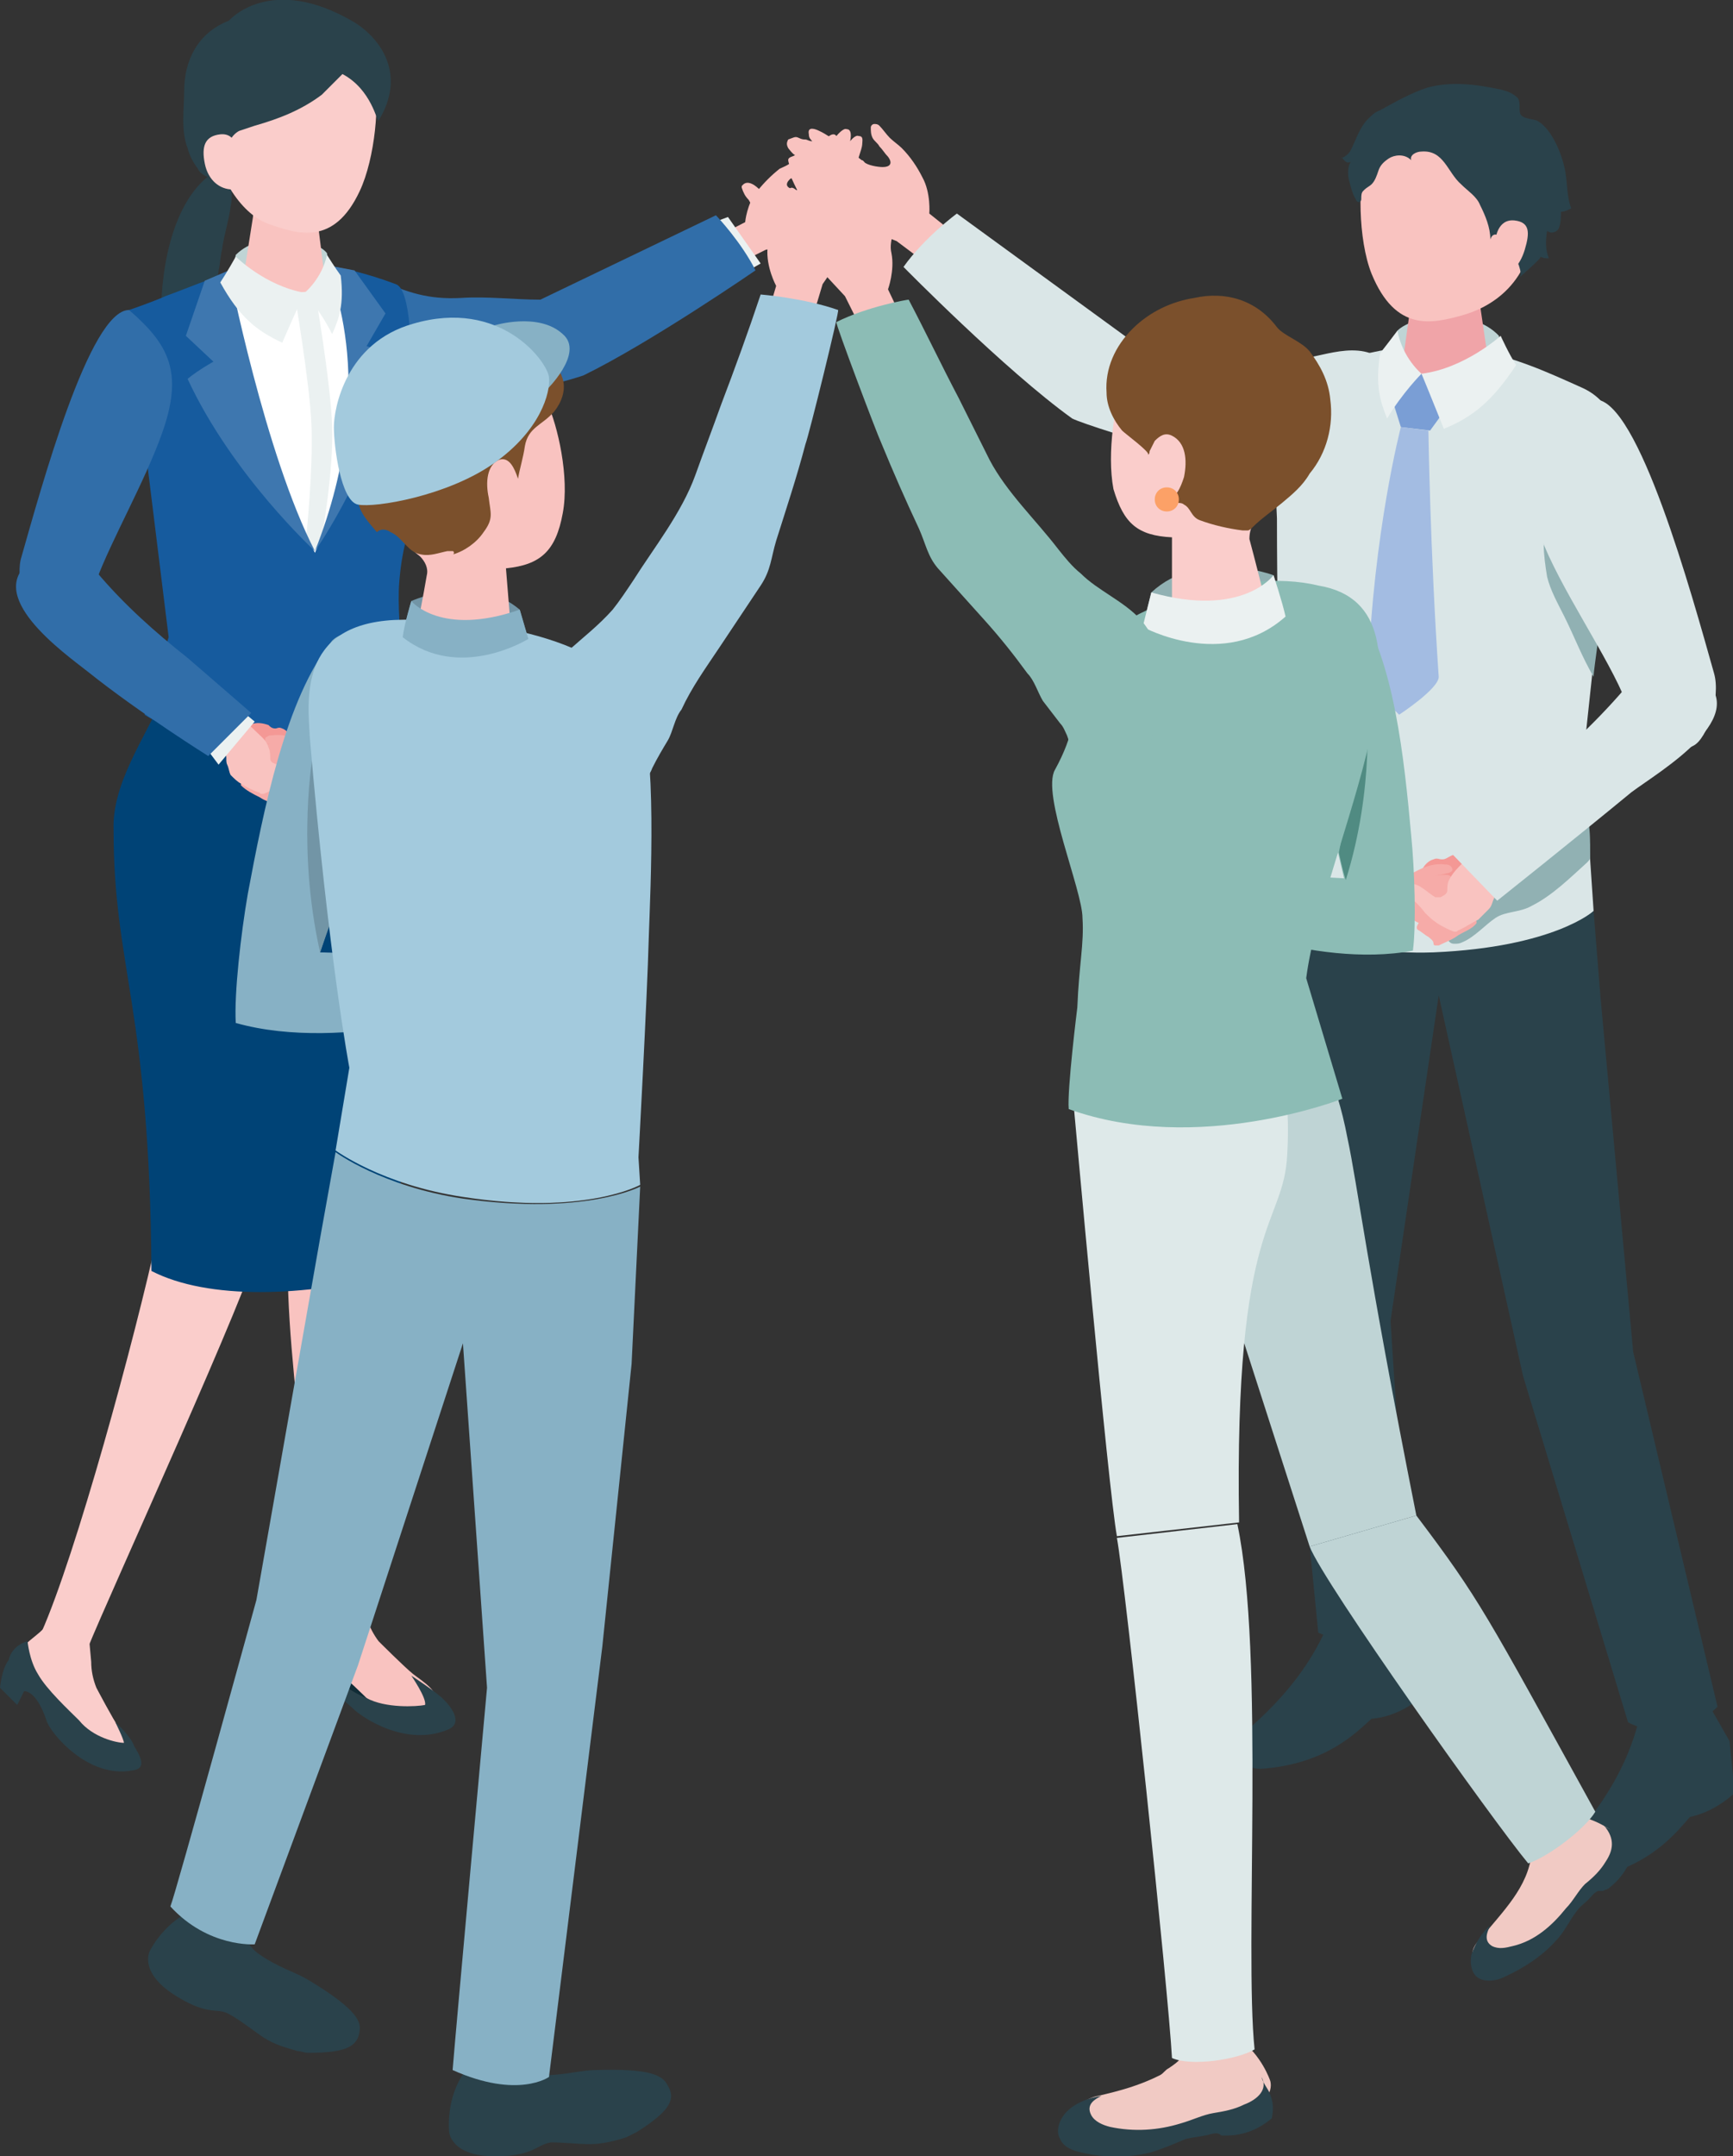 <?xml version="1.0" encoding="utf-8"?>
<!-- Generator: Adobe Illustrator 27.2.0, SVG Export Plug-In . SVG Version: 6.00 Build 0)  -->
<svg version="1.1" xmlns="http://www.w3.org/2000/svg" xmlns:xlink="http://www.w3.org/1999/xlink" x="0px" y="0px"
	 viewBox="0 0 100.7 125.2" style="enable-background:new 0 0 100.7 125.2;" xml:space="preserve">
<rect x="0" y="0" width="100.7" height="125.2" fill="#333333" stroke="none"/>
<style type="text/css">
	.st0{opacity:0.3;fill:url(#);}
	.st1{opacity:0.3;fill:#086696;}
	.st2{fill:#EEEEEE;}
	.st3{fill:#FFFFFF;stroke:#086696;stroke-miterlimit:10;}
	.st4{fill:#2A424B;}
	.st5{fill:#EFA3A7;}
	.st6{fill:#F8C2BF;}
	.st7{fill:#EAF0F0;}
	.st8{fill:#165B9D;}
	.st9{fill:#004594;}
	.st10{fill:#FFFFFF;}
	.st11{fill:#BED3D4;}
	.st12{fill:#7A9DD4;}
	.st13{fill:#A2BBE1;}
	.st14{fill:#004376;}
	.st15{fill:#3E77AE;}
	.st16{fill:#BDCACF;}
	.st17{fill:#DFE3E5;}
	.st18{fill:#A6B5BA;}
	.st19{fill:#E0D3C0;}
	.st20{fill:#966F59;}
	.st21{fill:#CD987A;}
	.st22{fill:#75AAF6;stroke:#785131;stroke-linejoin:round;stroke-miterlimit:10;}
	.st23{fill:none;stroke:#785131;stroke-linejoin:round;stroke-miterlimit:10;}
	.st24{opacity:0.41;fill:#808080;}
	.st25{clip-path:url(#SVGID_00000089543094179492615780000015542509940521448098_);fill:#BDCACF;}
	
		.st26{clip-path:url(#SVGID_00000089543094179492615780000015542509940521448098_);fill:#75AAF6;stroke:#785131;stroke-linejoin:round;stroke-miterlimit:10;}
	
		.st27{clip-path:url(#SVGID_00000089543094179492615780000015542509940521448098_);fill:none;stroke:#785131;stroke-linejoin:round;stroke-miterlimit:10;}
	.st28{clip-path:url(#SVGID_00000089543094179492615780000015542509940521448098_);}
	.st29{fill:#DFE5E7;}
	.st30{clip-path:url(#SVGID_00000089543094179492615780000015542509940521448098_);fill:#F1F1F1;}
	.st31{clip-path:url(#SVGID_00000089543094179492615780000015542509940521448098_);fill:#B5B5B6;}
	.st32{clip-path:url(#SVGID_00000089543094179492615780000015542509940521448098_);fill:#C9CACA;}
	.st33{clip-path:url(#SVGID_00000089543094179492615780000015542509940521448098_);fill:#CCCCCC;}
	.st34{clip-path:url(#SVGID_00000089543094179492615780000015542509940521448098_);fill:#A6B5BA;}
	.st35{opacity:0.41;clip-path:url(#SVGID_00000089543094179492615780000015542509940521448098_);fill:#808080;}
	.st36{fill:#C8BDAC;}
	.st37{fill:#75AAF6;}
	.st38{fill:#666666;}
	.st39{fill:#785131;}
	.st40{fill:#B2947F;}
	.st41{fill:#D2AE94;}
	.st42{fill:#927968;}
	.st43{fill:#906F4D;}
	.st44{fill:#7F6142;}
	.st45{fill:#CDD4D7;}
	.st46{fill:#98A5A8;}
	.st47{fill:#9C9C9E;}
	.st48{fill:#CCCCCC;}
	.st49{fill:#E6E6E6;}
	.st50{fill:#B3B3B3;}
	.st51{fill:#9F3C33;}
	.st52{fill:#C14F3F;}
	.st53{fill:#0097E0;}
	.st54{fill:#1684C2;}
	.st55{fill-rule:evenodd;clip-rule:evenodd;fill:#FFFFFF;}
	.st56{fill-rule:evenodd;clip-rule:evenodd;fill:#EFEFEF;}
	.st57{fill:#9D745D;}
	.st58{fill:#B0846A;}
	.st59{fill:#7E8815;}
	.st60{fill:#A9B81B;}
	.st61{fill:#643A1F;}
	.st62{fill:#DEE63E;}
	.st63{fill:#F9C3C0;}
	.st64{fill:#DAE6E7;}
	.st65{fill:#BFD4D5;}
	.st66{fill:#F0A4A8;}
	.st67{fill:#7A9ED5;}
	.st68{fill:#A3BCE2;}
	.st69{fill:#EBF1F1;}
	.st70{fill:#91B1B3;}
	.st71{fill:#F49895;}
	.st72{fill:#F6ABA8;}
	.st73{fill:#316EA9;}
	.st74{fill:#112C36;}
	.st75{fill:#FACDCB;}
	.st76{fill:#165B9E;}
	.st77{fill:#3E77AF;}
	.st78{fill:#F1CAC4;}
	.st79{fill:#8CBCB5;}
	.st80{fill:#508B82;}
	.st81{fill:#DEE9E9;}
	.st82{fill:#7B502C;}
	.st83{fill:#FCA167;}
	.st84{fill:#87B1C5;}
	.st85{fill:#7295A6;}
	.st86{fill:#A3CADD;}
	.st87{fill:#C8DFDC;}
	.st88{fill:#BFDAD6;}
	.st89{fill:#B6D4D0;}
	.st90{fill:#87BAB2;}
	.st91{fill:#DAE9E7;}
	.st92{fill:#EDF5F4;}
	.st93{fill:#DEECEA;}
	.st94{fill:#DFDFDF;stroke:#000000;stroke-width:0.5;stroke-miterlimit:10;}
	.st95{stroke:#000000;stroke-width:0.5;stroke-miterlimit:10;}
	.st96{fill:#EA5457;stroke:#FFFFFF;stroke-width:4.129;stroke-linecap:round;stroke-linejoin:round;stroke-miterlimit:10;}
	.st97{fill:#0075C2;stroke:#FFFFFF;stroke-width:4.129;stroke-linecap:round;stroke-linejoin:round;stroke-miterlimit:10;}
	.st98{fill:#B6B7B7;}
	.st99{fill:#DADAD9;}
	.st100{fill:#C6C5C6;}
	.st101{fill:#B1B1B1;}
	.st102{fill:#ECECEC;}
	.st103{enable-background:new    ;}
	.st104{fill:#E50012;}
	.st105{fill:#E43E51;}
	.st106{fill:#C30D23;}
	.st107{fill:#9E9E9F;}
	.st108{fill:#DBDCDC;}
	.st109{fill:#9FA0A0;}
	.st110{fill:#DCDDDD;}
	.st111{fill:#499937;}
	.st112{fill:#1C4F2A;}
	.st113{fill:#0075C2;}
	.st114{fill:#104171;}
	.st115{fill:#E6F0F4;}
	.st116{fill:none;stroke:#000000;stroke-width:2;stroke-miterlimit:10;}
	.st117{fill:none;stroke:#000000;stroke-miterlimit:10;}
	.st118{fill:#FFFFFF;stroke:#000000;stroke-miterlimit:10;}
	.st119{fill:#629BB2;}
	.st120{fill:#004595;}
	.st121{fill:#086696;}
	.st122{fill:#FF8300;}
	.st123{fill:url(#SVGID_00000101789882375090622730000011299965338319851136_);}
	.st124{opacity:0.2;}
	.st125{fill:none;stroke:#086696;stroke-miterlimit:10;}
	.st126{fill:#00ABEB;}
	.st127{fill:#00A4E4;}
	.st128{fill:url(#SVGID_00000075854340391700286290000002082090570903966358_);}
	.st129{fill:none;stroke:#FFFFFF;stroke-width:1.531;stroke-miterlimit:10;}
	.st130{fill:none;stroke:#FFFFFF;stroke-miterlimit:10;}
	.st131{fill:#136B95;}
	.st132{fill:#8BC6E7;}
	.st133{fill:#188DCE;}
	.st134{fill:#8C5750;}
	.st135{opacity:0.25;fill:#426189;}
	.st136{fill:#ACACAC;}
	.st137{fill:#30223D;}
	.st138{fill:#EBEBEB;}
	.st139{fill:#C5C5C5;}
	.st140{fill:#00486E;}
	.st141{fill:#EFAD41;}
	.st142{fill:#897E90;}
	.st143{fill:#7C6980;}
	.st144{fill:#BFB4C2;}
	.st145{fill:#A9CDE9;}
	.st146{fill:#4E3F55;}
	.st147{fill:#675B6B;}
	.st148{fill:#5780BB;}
	.st149{fill:#B12E22;}
	.st150{fill:#D18C5F;}
	.st151{fill:#A66454;}
	.st152{fill:#D53C30;}
	.st153{fill:#97223B;}
	.st154{fill-rule:evenodd;clip-rule:evenodd;fill:#188DCE;}
	.st155{fill:#22112C;}
	.st156{fill:#A32224;}
	.st157{fill:#CB392E;}
	.st158{fill:#E45D53;}
	.st159{fill:#D9D2D8;}
	.st160{fill:#80A249;}
	.st161{fill:#56884B;}
	.st162{fill:#BED15F;}
	.st163{fill:#81443D;}
	.st164{fill:#769ACF;}
	.st165{fill:#AC6F60;}
	.st166{fill:#BC765E;}
	.st167{fill:#D74F4D;}
	.st168{opacity:0.1;fill:#675B6B;}
	.st169{fill:#0F80B6;}
	.st170{fill:#239ED8;}
	.st171{opacity:0.19;}
	.st172{fill:#FFD040;}
</style>
<g id="レイヤー_3">
</g>
<g id="レイヤー_1">
	<g>
		<g>
			<g>
				<path class="st63" d="M53.7,15.2l-1.6-1.2l-1.8-0.7c-0.6-0.3-1.1-0.7-1.6-1.1c-0.6-0.4-1.3-0.8-1.9-1.2
					c-0.1-0.1-0.3-0.2-0.3-0.4c0-0.2,0.1-0.4,0.2-0.3c-0.2,0-0.6-0.4-0.7-0.5c-0.1-0.1-0.2-0.4-0.2-0.5c0-0.2,0.3-0.2,0.4-0.3
					c-0.1,0-0.4-0.4-0.4-0.4c-0.1-0.2-0.1-0.3,0-0.5C46.1,8,46.2,7.9,46.4,8s0.3,0.1,0.4,0.1c0.1,0,0.2,0.1,0.4,0.1
					C47.1,8.1,47,8,47,7.8c-0.1-0.5,0.4-0.3,0.6-0.2c0.7,0.3,2.6,1.8,2.6,1.8c0.2,0.2,0.8,0.3,1.1,0.3c0.4,0,0.6-0.2,0.3-0.6
					c-0.2-0.2-0.3-0.4-0.5-0.6c-0.1-0.2-0.3-0.3-0.4-0.5c-0.1-0.2-0.1-0.4-0.1-0.6c0-0.1,0.1-0.2,0.2-0.2c0.1,0,0.2,0,0.3,0.1
					c0.2,0.2,0.4,0.5,0.6,0.7c0.2,0.2,0.5,0.4,0.7,0.6c0.5,0.5,0.9,1.1,1.2,1.7c0.5,0.9,0.4,2.1,0.4,2.1l3.5,2.8l-2.2,2.2L53.7,15.2
					z"/>
				<path class="st64" d="M52.5,15.5c0,0,5.9,6,9.8,8.8c0.6,0.3,3.8,1.3,6.3,2c1.5,0.4,2.9,0.6,4.3,1.3c2.6,1.2,8.4,5,11.1,3.1
					c0.9-0.7-0.5-4.9-1.3-6.1c-0.8-1.2-1.6-3.6-3.1-4.1c-0.9-0.3-1.9-0.1-2.8,0.1c-2.2,0.5-3.5,0.7-5.7,0.2
					c-1.7-0.4-3.5-0.6-5.2-0.9l-10.3-7.5C55.6,12.4,53.7,13.8,52.5,15.5z"/>
				<path class="st64" d="M92.6,52.9L92,44l1.9-17.7c0.3-1.5-0.4-3.1-2-3.8c-3.8-1.7-8.3-3.9-15.5-1c-1,0.4-1.4,1.6-1.7,2.6
					c-0.4,1.2-0.6,2.5-0.6,3.8c0,0,0.1,2.2,0.1,2.2c0,4.2,0.1,8.4,0.1,12.5c0,2.6,0.2,5.3,0.3,7.9c0.1,1.2,0,3,0,3s2.2,1.9,8.6,1.9
					C90.3,55.2,92.6,52.9,92.6,52.9z"/>
				<path class="st4" d="M99.3,99l1.2,2.1l0.3,3c0,0-1.1,1.1-2.6,1.4c-0.8,0.9-2.3,2.9-5.9,3.6c-0.8,0.2-2.3-0.3-1.8-1.3
					c0.3-0.6,3.7-3.4,4.8-8.2C97.3,99.1,99.3,99,99.3,99z"/>
				<path class="st4" d="M81.5,93.5l0.9,2.2l0,3c0,0-1.2,1-2.7,1.1c-0.9,0.8-2.6,2.6-6.3,2.9c-0.8,0.1-2.2-0.6-1.7-1.5
					c0.3-0.5,4.1-3,5.7-7.5C79.5,93.3,81.5,93.5,81.5,93.5z"/>
				<path class="st65" d="M81.2,19.2c0.9-0.9,4.3-1.4,5.9,0.3c0.1,0.8,0.3,1.4,0.3,1.4l-2.9,1.1l-3.1-0.4
					C81.3,21.5,81.1,19.8,81.2,19.2z"/>
				<path class="st66" d="M84.1,16.4c1.3,0,1.9,0.7,1.9,1.3l0.6,4.1c-0.1,0.7-1.3,1.3-2.7,1.3s-2.6-0.6-2.5-1.3l0.6-4.3
					C82.1,16.9,82.8,16.4,84.1,16.4z"/>
				<path class="st63" d="M84.6,6.3c3.6,0,4.6,2.7,4.6,6c0,4.3-2.8,5.6-4.2,6c-1.8,0.5-3.9,1-5.3-2.4c-0.8-2-0.8-5.5-0.3-6.8
					C79.7,7.9,81,6.3,84.6,6.3z"/>
				<polygon class="st67" points="80.9,23.2 82.6,21.7 83.9,23.9 83.1,25 81.4,24.8 				"/>
				<path class="st68" d="M81.4,24.8l1.6,0.2c0,0,0.1,7,0.6,14.3c0,0.7-2.3,2.2-2.3,2.2s-1.8-1.7-1.8-2.4
					C79.8,30.9,81.4,24.8,81.4,24.8z"/>
				<path class="st4" d="M82,9.3c-0.1-0.3,0.3-0.5,0.6-0.5c1.3-0.1,1.5,1.2,2.3,1.9c0.4,0.4,0.9,0.7,1.1,1.2c0.3,0.6,0.6,1.3,0.6,2
					c0.4-1.2,2.1,1.8,1.7,2.2c0.1-0.1,1.4-1.2,1.2-1.2c0.2,0.1,0.3,0.1,0.5,0.1c-0.2-0.5-0.2-1-0.1-1.6c0.2,0.2,0.6,0.1,0.7-0.2
					c0.1-0.3,0.1-0.6,0.1-0.9c0.2,0,0.4-0.1,0.6-0.2c-0.3-0.8-0.2-1.6-0.4-2.4c-0.2-0.9-0.8-2.3-1.6-2.7c-0.3-0.1-0.7-0.1-0.9-0.3
					c-0.2-0.2,0-0.7-0.2-1c-0.3-0.3-0.6-0.4-1-0.5c-1.4-0.3-2.9-0.5-4.3-0.1c-0.9,0.3-1.8,0.8-2.7,1.3c-0.3,0.1-0.5,0.3-0.7,0.5
					c-0.5,0.5-0.7,1.2-1,1.8c-0.1,0.2-0.3,0.4-0.6,0.5C78,9.1,78,9.2,78.1,9.3c0.1,0.1,0.2,0.2,0.4,0.1c-0.2,0.2-0.2,0.8-0.1,1.1
					c0.1,0.4,0.2,0.8,0.4,1.1c0,0.1,0.2,0.2,0.2,0.1c0.1,0,0.1-0.1,0.1-0.2c0-0.1,0-0.3,0.1-0.4c0,0,0.1-0.1,0.1-0.1
					c0.1-0.1,0.3-0.2,0.4-0.3c0.2-0.2,0.3-0.5,0.4-0.8c0.1-0.3,0.3-0.5,0.6-0.7C81,9,81.6,8.9,82,9.3z"/>
				<path class="st63" d="M86.9,13.9c0,0,0.1-1.2,1.1-1.1c0.9,0.1,0.9,0.7,0.6,1.7c-0.3,1-0.9,1.5-1.5,1.5S86.9,13.9,86.9,13.9z"/>
				<path class="st4" d="M94.9,78.5L93,57.9l-0.4-5c0,0-2.3,2.1-9.3,2.4c-5.7,0.2-8.6-1.9-8.6-1.9l-0.1,21.1l2,20.3
					c0,0,0.9,0.5,2.6,0.3c1.9-0.3,2.7-1.3,2.7-1.3l-1.1-17.1l2.8-18.9l4.9,22.1l6.1,20.1c0,0,1.1,0.7,2.7,0.4
					c1.6-0.3,2.5-1.3,2.5-1.3L94.9,78.5z"/>
				<path class="st69" d="M82.6,21.7c0,0,0.7,1.7,1.3,3.2c1.7-0.7,2.8-1.6,4.2-3.7c-0.4-0.6-0.9-1.7-0.9-1.7S85.1,21.4,82.6,21.7z"
					/>
				<path class="st69" d="M82.6,21.7c0,0-1.1-0.9-1.4-2.5c0,0-0.6,0.8-1,1.3c-0.3,1.9,0,2.8,0.4,3.8C81.5,22.8,82.6,21.7,82.6,21.7"
					/>
				<path class="st70" d="M89.7,31.6c0,0.6,0.1,1.3,0.2,1.9c0.2,0.8,0.6,1.5,1,2.3c0.6,1.2,1,2.3,1.7,3.5c0-0.6,0.6-3.7,0.4-5.2
					c-0.1-0.5-0.4-1-0.6-1.5c-0.3-0.7-0.7-1.4-1-2.1c-0.3-0.5-0.6-1.7-1.1-2c-0.7-0.5-0.6,0.2-0.6,0.9
					C89.6,30.1,89.6,30.8,89.7,31.6z"/>
				<path class="st64" d="M98.4,43.3c-1.2,0.7-3.4-1.2-3.9-2.5c-1-2.6-3.9-6.7-5-9.7c-1.5-3.9,0.7-5.7,3.2-7.9
					c2.5,0,5.6,11.3,6.9,15.9C100,40.5,99.2,42.9,98.4,43.3z"/>
				<path class="st70" d="M92.3,47.7c0.1,0.6,0.1,1.2,0.1,1.8c0,0.1,0,0.2,0,0.3c0,0.1-0.1,0.2-0.2,0.3c-1,0.9-2,1.9-3.2,2.5
					c-0.7,0.4-1.5,0.3-2.1,0.7c-0.6,0.4-1.2,1.1-1.9,1.4c-0.2,0.1-0.3,0.1-0.5,0.1c-0.2,0-0.3-0.1-0.4-0.3c0-0.2,0.1-0.4,0.2-0.5
					c0.8-1.1,1.6-2,2.9-2.7c1-0.6,2-1,2.9-1.7C90.7,48.8,91.4,48,92.3,47.7"/>
				<g>
					<path class="st71" d="M83.3,49.9c0.2-0.1,0.3,0,0.5,0c0.2,0,0.3-0.1,0.5-0.2c0.4-0.2,0.8-0.2,1.2,0c0.3,0.1,0.6,0.4,0.9,0.5
						c0.1,0,0.2,0.1,0.2,0.2c0,0.1,0,0.2,0,0.3c0,0.4-0.1,0.9-0.5,1.1c-0.2,0.1-0.3,0.1-0.5,0.1c-0.4,0-0.8,0.1-1.2,0.1
						c-0.2,0-0.4,0-0.6,0c-0.4-0.1-0.7-0.3-0.9-0.6c-0.1-0.1-0.2-0.3-0.3-0.5C82.5,50.5,82.9,50,83.3,49.9z"/>
					<path class="st72" d="M83,54.4c-0.2-0.1-0.4-0.3-0.6-0.4c-0.3-0.2,0.4-0.8,0.5-0.9c0.2-0.2,0.3-0.6,0.6-0.5
						c0.8,0.2,1.6,0.2,2.2,0.8c0,0,0.1,0.1,0.1,0.1c0,0,0,0.1,0,0.1c-0.3,0.4-0.8,0.5-1.2,0.8c-0.3,0.2-0.6,0.3-1,0.5
						c-0.1,0-0.1,0-0.2,0c0,0-0.1,0-0.1-0.1C83.3,54.6,83.1,54.5,83,54.4z"/>
					<path class="st72" d="M81.8,53c0-0.1,0.1-0.3,0.2-0.5c0.7-0.6,1.2-1,2.1-1.1c0.1,0,0.2,0,0.3,0c0.1,0,0.2,0.1,0.2,0.2
						c0,0.1-0.1,0.2-0.2,0.3c-0.3,0.2-0.6,0.3-0.9,0.4c-0.4,0.2-0.4,0.2-0.1,0.5c0.1,0.1,0.1,0.3,0,0.4c-0.1,0.2-0.3,0.4-0.5,0.5
						c0,0,0,0-0.1,0c0,0,0,0-0.1,0C82.4,53.6,81.8,53.3,81.8,53z"/>
					<path class="st72" d="M81.5,52c0-0.1,0.1-0.3,0.3-0.4c0.7-0.5,1.3-0.8,2.2-0.8c0.1,0,0.2,0,0.3,0.1c0.1,0,0.2,0.2,0.2,0.3
						c0,0.1-0.2,0.2-0.3,0.3c-0.3,0.1-0.6,0.2-0.9,0.3c-0.4,0.1-0.5,0.2-0.2,0.5c0.1,0.1,0,0.3-0.1,0.4c-0.2,0.2-0.4,0.3-0.6,0.4
						c0,0-0.1,0-0.1,0c0,0,0,0,0,0C82,52.8,81.5,52.4,81.5,52z"/>
					<path class="st72" d="M81.6,51.2c0-0.1,0.1-0.2,0.3-0.4c0.7-0.4,1.3-0.7,2.1-0.6c0.1,0,0.2,0,0.3,0.1c0.1,0.1,0.1,0.2,0.1,0.2
						c0,0.1-0.2,0.2-0.3,0.2c-0.3,0.1-0.6,0.1-0.8,0.2c-0.4,0.1-0.4,0.1-0.2,0.4c0.1,0.1,0,0.3-0.1,0.4c-0.2,0.2-0.4,0.3-0.6,0.3
						c0,0,0,0-0.1,0c0,0,0,0,0,0C82,51.9,81.5,51.5,81.6,51.2z"/>
					<path class="st63" d="M85.9,53.4C85.9,53.4,85.9,53.4,85.9,53.4c-0.4,0.2-0.7,0.4-1.1,0.6c-0.1,0-0.1,0.1-0.2,0.1
						c0,0-0.1,0-0.1,0c-0.3-0.1-0.7-0.3-1-0.5c-0.3-0.2-0.5-0.4-0.7-0.6c-0.3-0.4-0.6-0.7-1-1c-0.1-0.1-0.3-0.2-0.3-0.4
						c0-0.2,0.2-0.3,0.4-0.3c0.6,0,1,0.5,1.5,0.8c0,0,0.1,0,0.1,0c0.1,0,0.1,0,0.2,0c0.2-0.1,0.4-0.2,0.4-0.4c0-0.2,0-0.4,0.1-0.6
						c0.2-0.4,0.5-0.7,0.8-1c0.6-0.6,2.5-2.3,2.5-2.3l1.2,2.2c0,0-1.6,1.2-1.8,1.5c-0.1,0.2,0,0.5-0.1,0.7c-0.1,0.2-0.1,0.4-0.3,0.6
						C86.3,53,86.1,53.2,85.9,53.4z"/>
				</g>
				<path class="st64" d="M87,52.3l-2.8-2.9l4.2-3.7c2.1-1.7,4.2-3.6,6-5.7c0.9-1.1,2.4-2,4.3-0.8c3.4,2.3-2.3,5.6-3.9,6.8
					C91.4,48.8,87,52.3,87,52.3z"/>
			</g>
			<g>
				<path class="st63" d="M42.9,15.3l1.6-0.8l1.6-0.3c0.5-0.2,1.1-0.4,1.6-0.7c0.6-0.3,1.2-0.4,1.8-0.7c0.1-0.1,0.3-0.1,0.3-0.3
					c0.1-0.1,0-0.3-0.2-0.3c0.2,0,0.5-0.3,0.7-0.4c0.1-0.1,0.3-0.3,0.3-0.4c0-0.2-0.2-0.2-0.3-0.3c0.1,0.1,0.4-0.3,0.4-0.3
					c0.1-0.1,0.1-0.3,0.1-0.4c-0.1-0.1-0.2-0.2-0.3-0.2c-0.1,0-0.3,0-0.4,0c-0.1,0-0.2,0-0.3,0.1c0.1-0.1,0.2-0.2,0.3-0.3
					c0.2-0.4-0.3-0.3-0.5-0.3c-0.7,0.1-2.5,1.2-2.5,1.2c-0.2,0.1-0.8,0.2-1,0.1c-0.4-0.1-0.5-0.3-0.2-0.6c0.2-0.1,0.4-0.3,0.5-0.4
					c0.1-0.1,0.3-0.2,0.4-0.4c0.1-0.1,0.2-0.3,0.2-0.5c0-0.1,0-0.2-0.1-0.2c-0.1,0-0.2,0-0.3,0c-0.2,0.1-0.4,0.4-0.6,0.5
					c-0.2,0.2-0.5,0.3-0.7,0.4c-0.5,0.4-0.9,0.8-1.3,1.3c-0.6,0.7-0.7,1.8-0.7,1.8l-3.5,1.8L41,17L42.9,15.3z"/>
				<polygon class="st69" points="43.5,15.7 44.2,15.3 42.3,12.6 41.5,12.9 				"/>
				<path class="st73" d="M43.9,15.7c0,0-6.1,4.2-10,6.1c-3.9,1.3-8.6,1.4-12.5,0.9c-0.9-0.1-1.8-0.2-2.7-0.1
					c-0.5,0.1-1,0.2-1.5,0.1c-0.9-0.1-1.5-1-1.5-1.9c-0.1-1.7,2.1-4.9,3.8-5.1c0.8-0.1,1.6,0.2,2.4,0.5c1.8,0.8,3,1.2,4.9,1.1
					c1.5-0.1,3.1,0.1,4.6,0.1l10.2-4.9C41.7,12.6,43.1,14.1,43.9,15.7z"/>
				<path class="st4" d="M9.4,19.4c0.8-0.1,1.7-0.1,2.3-0.6c0.6-0.5,0.8-1.2,0.8-2c0-0.4,0.2-0.8,0.2-1.1c0.1-0.4,0.1-0.8,0.2-1.2
					c0.1-0.8,0.4-1.7,0.5-2.5c0.1-0.5,0.1-1.1-0.1-1.5c-0.1-0.3-0.4-0.6-0.7-0.5c-0.3,0.1-0.6,0.3-0.8,0.5
					C9.7,12.5,9.2,16.7,9.4,19.4z"/>
				<path class="st74" d="M18.2,96.6c-0.7-0.7-1-1.7-1-1.7s0.5-0.2,1.1,0.2c1.6,1.3,2.5,1.6,3,1.7c2,0.3,2.5,0.6,2.5,0.6
					s0.9,1.3,0.8,1.7c-0.5,0.1-2.3,0.2-3.4-0.4C20.5,98.2,19,97.2,18.2,96.6z"/>
				<path class="st63" d="M24.3,47.2c0,0-1.1,20.9-1.5,23c-0.3,2.1-1.9,20.2-1.9,23.1c-0.7,0.6-2,0.7-2.8,0.1
					c0.3-6.1-2.2-17.7-1.1-23.5c-0.1-1.7-1-10.7-0.8-14.1c0.1-3.9,2.6-7,2.6-7l3-2.7L24.3,47.2z"/>
				<path class="st63" d="M18.2,92.8l-0.1,0.3c-0.3,0.6-0.8,1.2-0.8,1.8c-0.1,0.8,0.3,1.4,0.9,1.7c0,0,1,0.2,1.3,0.4
					c0.5,0.3,1.8,1.6,1.8,1.6c0.6,0.6,1.8,1.1,2.6,1c0.8-0.1,0.9-0.2,1.3-0.7c0.5-0.6-0.7-1.3-1.2-1.7c-0.5-0.4-2-1.9-2-1.9
					c-0.3-0.4-0.5-0.8-0.7-1.3l-0.4-1L18.2,92.8z"/>
				<path class="st4" d="M23.9,97.3c0,0,0.9,1.3,0.8,1.7c-0.5,0.1-2.3,0.2-3.4-0.4c-0.8-0.3-2.3-1.3-3-2c-0.7-0.7-1-1.7-1-1.7
					s-0.8,0.4-0.8,1.4c-0.1,0.7,0,1.6,0,1.6l1.2,0.6l0.1-0.8c0,0,1-0.1,2.7,1.5c0.5,0.5,3.1,2.3,5.6,1.2c0.8-0.4,0.1-1.3-0.3-1.7
					C25.3,98.2,23.9,97.3,23.9,97.3z"/>
				<path class="st75" d="M18,48.3c0,0-2.5,21.5-2.9,23.8c-0.4,2.3-8.8,20.6-10,23.6c-1,0.1-2.1-0.2-2.7-0.9
					c2-4.5,5.4-16.9,6.8-23.3c-0.2-5.5-2-24.1-2-24.1l3.9-2.1L18,48.3z"/>
				<path class="st14" d="M23.3,41.6C20.9,42,16.2,43,9.5,40.4c-1.1,2.5-3,5.1-2.9,7.8c0,8,2.1,10.3,2.2,25.6
					c3.3,1.7,8.9,1.5,14,0.2c0.5-5.1,1.2-14,1.7-22.5C24.7,47.4,24.2,45.2,23.3,41.6z"/>
				<path class="st75" d="M2.7,94.3l-0.2,0.3C2,95.1,1.4,95.4,1.1,96c-0.3,0.7-0.4,1.5,0.2,1.9c0.3,0.2,0.9,0.3,1.2,0.5
					c0.5,0.4,1.3,2.3,1.3,2.3c0.4,0.8,1.3,1.5,2.1,1.7c0.8,0.2,1.2,0.2,1.7-0.1c0.7-0.4-0.3-1.4-0.7-2C6.6,99.9,5.6,98,5.6,98
					c-0.2-0.5-0.3-1-0.3-1.5l-0.1-1.1L2.7,94.3z"/>
				<path class="st76" d="M8.4,41.5L9.8,37l-2-16.2c-0.5-1.9-0.5-2.5-0.3-2.8c0.3-0.1,1.7-0.6,2.1-0.8c3.6-1.3,6.7-3.2,13.4-0.7
					c0.9,0.3,0.9,4.1,0.9,5.3c0,0,1.1,3.6,1,4.7c-0.2,2.9-1.4,3.5-1.7,7.3C23,36.2,23.8,42,23.8,42s-0.1,1.4-6,1.5
					C11.4,43.6,8.4,41.5,8.4,41.5z"/>
				<path class="st4" d="M6.7,100c0,0,0.5,1,0.5,1.2c-0.4,0-1.8-0.3-2.6-1.3c-0.6-0.6-1.9-1.8-2.4-2.7c-0.5-0.8-0.6-1.9-0.6-1.9
					s-0.9,0.2-1.1,1.1C0.1,96.9,0,98,0,98l1,1l0.4-0.8c0,0,0.7-0.1,1.3,1.7c0.2,0.7,2.4,3.4,5,2.9c0.9-0.1,0.4-0.9,0.1-1.4
					C7.6,100.8,6.7,100,6.7,100z"/>
				<path class="st65" d="M19,14.7c-0.7-0.9-3.8-1.4-5.3,0.1c-0.1,0.7-0.3,1.2-0.3,1.2l2.6,1.1l2.9-0.3C18.9,16.8,19.1,15.3,19,14.7
					z"/>
				<path class="st10" d="M20.4,16.8c0,0,0.7,9.2-2.1,15.3c-1.1-2.1-5.1-10-4.8-14.5l4.1-0.5L20.4,16.8z"/>
				<path class="st63" d="M16.5,11.4c-1.2,0-1.8,0.6-1.8,1.2l-0.6,3.8c0,0.7,1.2,1.2,2.5,1.2c1.3,0,2.4-0.5,2.3-1.2l-0.5-4
					C18.3,11.9,17.7,11.4,16.5,11.4z"/>
				<path class="st75" d="M16.9,1.3c-3.5-0.3-4.7,2.3-5,5.5c0.7,3.8,2.3,5.7,3.7,6.2c1.7,0.6,3.8,1.3,5.3-1.9
					c0.9-1.9,1.2-5.3,0.8-6.6C21.5,3.3,20.4,1.6,16.9,1.3z"/>
				<path class="st4" d="M19.9,4.3c0,0-1.1,1.1-1.2,1.2c-1.2,0.9-2.5,1.4-3.9,1.8c-0.3,0.1-0.6,0.2-0.9,0.3
					c-0.2,0.1-0.4,0.3-0.5,0.5c-0.5,0.7-0.8,1.5-0.9,2.3c-0.3,0-0.9-0.3-1-0.6C11.2,9.4,11,9,10.9,8.6c-0.4-1-0.2-2.3-0.2-3.3
					c0-1.8,0.8-3.4,2.6-4.1c0,0,2.4-2.8,7.3,0.1c1.6,1,3,3.1,1.4,5.7C21.9,7.1,21.6,5.2,19.9,4.3z"/>
				<path class="st75" d="M13.8,8.9c0,0,0-1.2-1-1.1c-0.9,0.1-1.1,0.7-0.9,1.7c0.2,1,0.9,1.5,1.6,1.5C14.1,11,13.8,8.9,13.8,8.9z"/>
				<path class="st69" d="M18.7,31.2c0,0,0.7-3.9,0.6-6.5c-0.1-2.6-1-7.8-1-7.8L17.1,17c0,0,0.9,5.2,1,7.7c0.1,2.6-0.3,6.4-0.3,6.4
					l0.5,0.9L18.7,31.2z"/>
				<path class="st77" d="M18.3,32c0,0-4.8-4.4-7.4-10c0.6-0.5,1.5-1,1.5-1l-1.6-1.5l1.1-3.2l1.4-0.6C13.3,15.7,15.4,26.4,18.3,32z"
					/>
				<path class="st77" d="M18.3,32c0,0,3.7-5.2,4.7-11.3c-0.7-0.3-1.7-0.6-1.7-0.6l1.1-1.9l-1.8-2.5l-1.6-0.3
					C18.9,15.5,22.3,21.9,18.3,32z"/>
				<path class="st69" d="M17.7,17c0,0-0.7,1.5-1.3,2.9c-1.5-0.7-2.5-1.5-3.6-3.5c0.4-0.6,0.9-1.5,0.9-1.5S15.4,16.6,17.7,17z"/>
				<path class="st69" d="M17.7,17c0,0,1-0.8,1.3-2.2c0,0,0.5,0.8,0.8,1.2c0.2,1.7-0.1,2.5-0.5,3.4C18.6,18,17.7,17,17.7,17z"/>
				<path class="st73" d="M2.4,36.4c1.1,0.6,2.8-1.5,3.2-2.7c0.9-2.4,2.8-5.7,3.8-8.5c1.3-3.6,0.4-5.2-1.9-7.2
					c-2.3,0-5.1,10.3-6.3,14.5C0.9,33.9,1.7,36,2.4,36.4z"/>
				<g>
					<path class="st71" d="M16.4,42.3c-0.2-0.1-0.3,0-0.4,0c-0.2,0-0.3-0.1-0.4-0.2c-0.3-0.1-0.7-0.2-1.1,0
						c-0.3,0.1-0.5,0.3-0.8,0.5c-0.1,0-0.1,0.1-0.2,0.2c0,0.1,0,0.2,0,0.2c0,0.4,0.1,0.8,0.4,1c0.1,0.1,0.3,0.1,0.5,0.1
						c0.4,0,0.7,0.1,1.1,0.1c0.2,0,0.4,0,0.6,0c0.3-0.1,0.6-0.3,0.8-0.6c0.1-0.1,0.2-0.3,0.3-0.4C17.1,42.9,16.7,42.4,16.4,42.3z"/>
					<path class="st72" d="M16.6,46.4c0.2-0.1,0.3-0.3,0.5-0.4c0.2-0.2-0.4-0.7-0.5-0.8c-0.1-0.2-0.2-0.5-0.5-0.5
						c-0.7,0.1-1.4,0.2-2,0.7c0,0-0.1,0.1-0.1,0.1c0,0,0,0.1,0,0.1c0.3,0.3,0.7,0.5,1.1,0.7c0.3,0.2,0.6,0.3,0.9,0.4
						c0,0,0.1,0,0.1,0c0,0,0.1,0,0.1,0C16.4,46.6,16.5,46.5,16.6,46.4z"/>
					<path class="st72" d="M17.8,45.1c0-0.1,0-0.3-0.2-0.4c-0.6-0.5-1.1-0.9-1.9-1c-0.1,0-0.2,0-0.3,0c-0.1,0-0.2,0.1-0.2,0.2
						c0,0.1,0.1,0.2,0.2,0.3c0.3,0.1,0.5,0.2,0.8,0.4c0.3,0.2,0.4,0.2,0.1,0.5c-0.1,0.1,0,0.3,0,0.4c0.1,0.2,0.3,0.3,0.5,0.5
						c0,0,0,0,0.1,0c0,0,0,0,0,0C17.2,45.7,17.7,45.4,17.8,45.1z"/>
					<path class="st72" d="M18,44.3c0-0.1-0.1-0.3-0.3-0.4c-0.7-0.5-1.2-0.8-2.1-0.7c-0.1,0-0.2,0-0.3,0.1c-0.1,0-0.2,0.1-0.1,0.2
						c0,0.1,0.1,0.2,0.3,0.2c0.3,0.1,0.6,0.2,0.8,0.3c0.3,0.1,0.4,0.2,0.2,0.4c-0.1,0.1,0,0.3,0.1,0.4c0.1,0.2,0.3,0.3,0.5,0.4
						c0,0,0,0,0.1,0c0,0,0,0,0,0C17.5,44.9,18,44.6,18,44.3z"/>
					<path class="st72" d="M18,43.5c0-0.1-0.1-0.2-0.3-0.3c-0.7-0.4-1.2-0.6-1.9-0.5c-0.1,0-0.2,0-0.3,0.1c-0.1,0-0.1,0.1-0.1,0.2
						c0,0.1,0.1,0.2,0.2,0.2c0.3,0.1,0.5,0.1,0.8,0.2c0.3,0.1,0.4,0.1,0.2,0.4c-0.1,0.1,0,0.2,0.1,0.3c0.1,0.1,0.3,0.2,0.5,0.3
						c0,0,0,0,0.1,0c0,0,0,0,0,0C17.6,44.1,18,43.8,18,43.5z"/>
					<path class="st63" d="M14,45.5C14,45.5,14,45.5,14,45.5c0.3,0.2,0.7,0.4,1,0.5c0.1,0,0.1,0.1,0.2,0.1c0,0,0.1,0,0.1,0
						c0.3-0.1,0.6-0.3,0.9-0.4c0.3-0.2,0.4-0.4,0.7-0.5c0.3-0.3,0.6-0.7,0.9-0.9c0.1-0.1,0.3-0.2,0.3-0.3c0-0.2-0.2-0.3-0.4-0.3
						c-0.6,0-0.9,0.5-1.3,0.7c0,0-0.1,0-0.1,0c-0.1,0-0.1,0-0.2,0c-0.2-0.1-0.4-0.1-0.4-0.4c0-0.2,0-0.4-0.1-0.6
						c-0.1-0.4-0.4-0.6-0.7-0.9c-0.5-0.5-2.3-2.1-2.3-2.1l-1.1,2c0,0,1.5,1.1,1.6,1.4c0.1,0.1,0,0.4,0.1,0.6
						c0.1,0.2,0.1,0.4,0.2,0.6C13.6,45.2,13.8,45.4,14,45.5z"/>
				</g>
				<polygon class="st69" points="14.8,41.9 14.2,41.4 12.1,43.6 12.7,44.4 				"/>
				<path class="st73" d="M12.1,43.9l2.5-2.5l-3.7-3.2c-1.9-1.5-3.7-3.1-5.3-5c-0.8-0.9-2.1-1.8-3.7-0.7c-3,2,1.8,5.4,3.2,6.5
					C8.1,41.4,12.1,43.9,12.1,43.9z"/>
			</g>
			<g>
				<path class="st78" d="M91.4,105.4c1.5,0.2,2.5,1.1,2.5,1.1s1,0.8-0.6,2.6c-0.3,0.4-0.7,0.8-1.2,1.1c-0.4,0.2-0.7,0.2-0.9,0.6
					c-0.4,0.5-0.8,1.1-1.2,1.6c-0.4,0.5-0.9,0.9-1.4,1.2c-0.2,0.1-0.3,0.2-0.5,0.2c-0.5,0.2-1.8,0.7-2.3,0.2
					c-0.2-0.2-0.3-0.5-0.2-0.8c0.1-0.3,0.3-0.5,0.5-0.7c1.2-1.5,2.7-2.9,2.9-4.9c0-0.4,0.3-0.9,0.7-1.3
					C90.3,105.6,91,105.3,91.4,105.4z"/>
				<path class="st4" d="M93.3,108.1c-0.3,0.5-0.7,0.9-1.2,1.3c-0.4,0.4-0.7,1-1.1,1.4c-0.8,1-1.8,1.9-3.1,2.2
					c-0.4,0.1-0.8,0.2-1.2,0c-0.5-0.3-0.3-0.8-0.1-1.2c-0.5,0.4-0.9,1.1-1.1,1.7c-0.1,0.5,0,1.2,0.5,1.4c0.4,0.2,1,0.1,1.4-0.1
					c1.1-0.5,2.2-1.2,3-2.1c0.5-0.5,0.8-1.2,1.2-1.7c0.2-0.3,0.5-0.5,0.7-0.7c0.1-0.1,0.4-0.5,0.6-0.5c0.1,0,0.1,0,0.2,0
					c0.1,0,0.2-0.1,0.3-0.1c0.7-0.5,1.3-1.3,1.5-2.2c-0.2-0.4-0.4-0.8-0.8-1c-0.3-0.2-0.7-0.3-0.9-0.5
					C93.9,106.8,93.7,107.5,93.3,108.1z"/>
				<path class="st78" d="M72,118.4c1.3,0.9,1.8,2.4,1.8,2.4s0.5,1.2-1.9,2.2c-0.5,0.2-1.1,0.4-1.7,0.4c-0.4,0-0.7-0.1-1.2,0.1
					c-0.7,0.3-1.3,0.6-1.9,0.9c-0.6,0.2-1.3,0.4-1.9,0.4c-0.2,0-0.4,0-0.6,0c-2.1-0.3-2.6-0.7-2.5-1.6c0.1-0.8,1.1-1.4,1.7-1.5
					c1.3-0.3,2.4-0.6,3.6-1.2c0.2-0.1,0.3-0.3,0.5-0.4c0.3-0.2,0.6-0.4,0.8-0.7c0.3-0.4,0.7-0.7,1.3-0.9
					C70.8,118,71.6,118.1,72,118.4z"/>
				<path class="st4" d="M72.3,122.2c-0.6,0.3-1.2,0.4-1.8,0.5c-0.6,0.1-1.2,0.4-1.9,0.6c-1.3,0.4-2.7,0.5-4.1,0.2
					c-0.4-0.1-0.9-0.3-1.1-0.7c-0.3-0.6,0.2-0.9,0.6-1.1c-0.7,0.1-1.5,0.4-2,0.9c-0.4,0.4-0.7,1.1-0.4,1.6c0.2,0.5,0.8,0.7,1.3,0.8
					c1.3,0.3,2.6,0.3,3.9,0c0.7-0.2,1.4-0.5,2.1-0.8c0.4-0.1,0.7-0.1,1.1-0.2c0.2,0,0.6-0.2,0.8-0.1c0.1,0,0.1,0.1,0.2,0.1
					c0.1,0,0.2,0,0.3,0c1,0,1.9-0.4,2.6-1c0.1-0.5,0.1-0.9-0.1-1.4c-0.1-0.3-0.4-0.6-0.5-1C73.7,121.3,73.1,121.9,72.3,122.2z"/>
				<path class="st79" d="M68.8,50.5l9.3,0.5l-3.3-14c-0.4-1.4-0.1-2.6,1.3-2.8c1.1-0.1,2.4,0.4,2.7,0.9c2.2,3.1,2.8,9,3.2,13.4
					c0.2,2,0.3,5.2,0.1,6.7c-5.8,1.1-13-2.1-13-2.1L68.8,50.5z"/>
				<path class="st80" d="M77.8,49.5l1.6-8.6c0,0,0.5,4.8-1.2,10.2C78,50.5,77.8,49.5,77.8,49.5z"/>
				<path class="st65" d="M76.1,89.8c0.8,2.1,10.7,16,12.7,18.4c1.2-0.4,3.3-2,3.9-3C86.3,93.6,86,92.9,82.3,88L76.1,89.8z"/>
				<path class="st65" d="M82.3,88c-2.9-14.6-3.4-19.1-4-21.9c-0.7-3.7-1.7-4.8-1.7-4.8l-2.3,0.5l-6,3.8c0,0,7.1,22,7.8,24.2
					L82.3,88z"/>
				<path class="st81" d="M64.9,89.3c0.5,2.7,3,26.4,3.2,30.2c1.1,0.5,3.8,0.1,4.8-0.5c-0.6-5.8,0.6-22.9-1-30.5L64.9,89.3z"/>
				<path class="st81" d="M72,88.4c-0.3-17.8,2.6-17.1,2.8-21.4c0.2-3.6-0.4-4.3-0.4-4.3l-5.3-2l-6.7,3.6c0,0,2,22.2,2.5,24.9
					L72,88.4z"/>
				<path class="st70" d="M74,33.4c0,0-4.3-1.6-7.1,1c-0.2,0.8-0.5,2-0.5,2s4.1,2.5,8.4-0.2C74.6,35.4,74,33.4,74,33.4z"/>
				<path class="st79" d="M62.6,58.5c0.1-2.5,0.4-3.7,0.3-5.2c0-1.6-2.4-7.2-1.6-8.6c1.1-2,1.3-3.5,1.4-6.1
					c1.8-3.3,9.4-5.7,13.9-4.6c7.9,1.3,0.3,15.1-0.7,22.8l2.1,7c0,0-8.4,3.3-15.9,0.6C62,63.3,62.6,58.5,62.6,58.5z"/>
				<path class="st75" d="M65.3,22.1c0.5-1.1,1.9-2.6,5.5-2.3c3.6,0.3,4.4,3,4.2,6.1c-0.1,1.8-0.8,3.3-2,4.3
					c-0.3,0.3-0.4,0.7-0.4,1.1c0.3,1.1,0.8,3.1,0.8,3.1c0,0.7-1.2,1.3-2.7,1.4c-1.5,0.1-2.6-0.3-2.6-1l0-3.6c-2-0.1-2.8-0.8-3.4-2.8
					C64.3,26.3,64.8,23.3,65.3,22.1z"/>
				<path class="st69" d="M74,33.4c0,0-1.8,2.5-7.1,1l-0.5,2c0,0,4.7,2.6,8.3-0.6C74.5,34.9,74,33.4,74,33.4z"/>
				<path class="st82" d="M74.5,29.2c-0.6,0.5-1.2,0.9-1.7,1.4c-0.1,0.1-0.2,0.2-0.3,0.2c-0.1,0-0.2,0-0.3,0
					c-0.8-0.1-1.7-0.3-2.5-0.6c-0.5-0.2-0.5-0.7-0.9-0.9c-0.1-0.1-0.3-0.1-0.4-0.1c-0.4-0.1-0.1-0.4,0-0.6c0.2-0.3,0.3-0.6,0.4-0.9
					c0.2-1,0.1-2-0.7-2.4c-0.4-0.2-0.7,0-1,0.3c-0.1,0.2-0.2,0.4-0.3,0.6c0,0,0,0.2-0.1,0.2c0,0,0,0,0,0c0.2-0.1-1.3-1.2-1.5-1.4
					c-0.5-0.6-0.9-1.4-0.9-2.2c-0.1-1.4,0.5-2.7,1.5-3.7c1-1,2.3-1.6,3.6-1.8c1.8-0.4,3.6,0.1,4.8,1.7c0.4,0.5,1.4,0.8,1.9,1.4
					c0.6,0.8,1.1,1.7,1.2,2.8c0.2,1.5-0.2,3.1-1.2,4.3C75.7,28.2,75.1,28.7,74.5,29.2z"/>
				<path class="st83" d="M67.1,29c0,0.4,0.3,0.7,0.7,0.7c0.4,0,0.7-0.3,0.7-0.7s-0.3-0.7-0.7-0.7C67.4,28.3,67.1,28.6,67.1,29z"/>
				<path class="st63" d="M50,19l-0.9-1.8l-1.3-1.4c-0.5-0.7-1.1-1.7-1.3-2.5c-0.3-0.8-0.5-1.5-0.6-1.7c-0.1-0.3-0.1-0.7,0.1-0.7
					c0.2,0,0.4,0.3,0.4,0.3s-0.5-1-0.5-1.1C45.8,10,45.8,9.7,46,9.6c0.2-0.1,0.5,0.2,0.5,0.2c-0.2-0.4-0.1-0.6,0-0.7
					c0.2-0.1,0.6,0.3,0.6,0.3s0.2-0.4,0.8,0.2c0.5,0.6,1.5,2.7,1.5,2.7c0.3,0.4,0.6,0.7,1,0.8c0.2,0.1,0.5,0,0.6-0.2
					c0.1-0.1,0.2-0.6,0.2-0.7c0.1-0.3,0.8-1.4,1.3-1.1c0,0,0.1,0,0.1,0.1c0,0,0,0.1,0,0.1c0,0.2-0.1,0.5-0.2,0.7
					c-0.2,0.5-0.3,1-0.5,1.5c0,0,0,0,0,0c-0.1,0.4-0.2,0.8-0.1,1.2c0.2,1-0.2,2.1-0.2,2.1l1.9,4l-2.9,0.9L50,19z"/>
				<path class="st79" d="M48.6,18.7c-0.1,0,2.4,6.6,2.6,7c0.7,1.7,1.4,3.3,2.2,5c0.4,0.9,0.5,1.6,1.1,2.3c0.9,1,1.8,2,2.7,3
					c0.9,1,1.7,2,2.5,3.1c0.4,0.4,0.6,1.1,0.9,1.6c0.3,0.4,0.7,0.9,1,1.3c0.2,0.2,0.3,0.5,0.4,0.7c0.2,0.5,0.2,1,0.3,1.5
					c0.1,0.5,0.1,1,0.3,1.6c0.2,0.6,0.5,1.3,1.1,1.4c0.5,0.1,1-0.2,1.4-0.5c0.3-0.2,0.6-0.5,0.8-0.8c0.4-0.5,0.5-1.2,0.7-1.8
					c0.3-1.1,0.6-2.2,0.8-3.4c0.2-1.7,0.1-3.3-1.1-4.7c-1-1.1-2.5-1.7-3.5-2.7c-0.5-0.4-0.9-0.9-1.3-1.4c-1.3-1.7-3-3.3-4-5.2
					c-0.6-1.2-1.2-2.4-1.8-3.6c-1-1.9-1.9-3.8-2.9-5.7C52.7,17.4,50.4,17.8,48.6,18.7z"/>
			</g>
			<g>
				<path class="st84" d="M29.1,55.6l-10.5-0.3l5.1-15.5c0.6-1.5-0.4-2.6-1.9-3c-1.2-0.3-2.1,0-2.5,0.4c-2.7,3.3-4,9.9-4.9,14.7
					c-0.4,2.3-0.8,5.8-0.7,7.5c6.4,1.8,14.8-1.1,14.8-1.1L29.1,55.6z"/>
				<path class="st85" d="M19.2,53.6l-1-9.9c0,0-1,5.4,0.4,11.6C18.8,54.7,19.2,53.6,19.2,53.6z"/>
				<path class="st85" d="M23.9,34.9c0,0,3.7-1.7,6.3,0.5c0.2,0.7,0.5,1.7,0.5,1.7s-3.5,2.4-7.4,0.3C23.4,36.7,23.9,34.9,23.9,34.9z
					"/>
				<g>
					<path class="st4" d="M11,111c-1.6,0.8-2.3,2.3-2.3,2.3s-0.7,1.3,1.7,2.7c0.5,0.3,1.1,0.6,1.7,0.7c0.5,0.1,0.8,0,1.3,0.3
						c0.7,0.4,1.3,0.9,1.9,1.3c0.6,0.4,1.3,0.6,2,0.8c0.2,0,0.4,0.1,0.6,0.1c2.3,0,2.9-0.4,3-1.3c0.1-0.6-0.4-1.4-3.1-3
						c-0.7-0.4-1.7-0.7-2.7-1.4c-0.3-0.2-0.6-0.5-0.8-0.9c-0.2-0.4-0.7-0.9-1.3-1.2C12.4,110.8,11.5,110.7,11,111z"/>
					<path class="st4" d="M11,110.9c0.5-0.5,1.5-0.2,2.4,0.7c0.8,0.8,1.1,1.9,0.7,2.4c-0.5,0.5-1.5,0.2-2.4-0.7
						C10.9,112.5,10.6,111.4,11,110.9z"/>
				</g>
				<g>
					<path class="st4" d="M26.8,120.6c-0.9,1.5-0.7,3.2-0.7,3.2s0.1,1.5,2.9,1.4c0.6,0,1.3-0.1,1.8-0.3c0.5-0.2,0.7-0.4,1.2-0.5
						c0.8,0,1.5,0.1,2.3,0.1c0.7,0,1.5-0.2,2.1-0.4c0.2-0.1,0.4-0.2,0.6-0.3c1.9-1.2,2.3-1.9,1.8-2.7c-0.3-0.6-1-1-4.2-0.9
						c-0.8,0-1.8,0.3-3,0.3c-0.4,0-0.8-0.1-1.1-0.3c-0.4-0.3-1-0.4-1.7-0.4C27.9,119.7,27.1,120.1,26.8,120.6z"/>
					<path class="st4" d="M26.8,121c0-0.7,0.9-1.3,2.1-1.3c1.2-0.1,2.2,0.4,2.2,1.1c0,0.7-0.9,1.3-2.1,1.3
						C27.8,122.1,26.8,121.7,26.8,121z"/>
				</g>
				<path class="st84" d="M37.2,68.9l-0.5,10.3l-1.7,16.4l-3.1,25c0,0-1.8,1.3-5.6-0.4c0.2-2.5,2-22.2,2-22.2L26.9,78l-6.1,18.7
					l-6,16.2c0,0-2.7,0.2-4.9-2.2c0.3-0.7,5-17.8,5-17.8l3.7-21l0.9-5c0,0,2.7,2,7.4,2.7C34,70.6,37.2,68.9,37.2,68.9z"/>
				<path class="st86" d="M19.5,66.8c0,0,2.7,2,7.4,2.7c7.1,1.1,10.3-0.7,10.3-0.7l-0.1-1.6c0,0,0.5-9.1,0.6-12.8
					c0.1-2.9,0.5-11-0.6-13.5c-1.6-3.8-9.1-5.1-14.2-4.9c-5.6,0.3-5,4.7-4.9,6.8C19.1,55.7,20.3,62,20.3,62L19.5,66.8z"/>
				<path class="st63" d="M31.8,23.4c-0.6-1.1-2.1-2.5-5.8-2c-3.7,0.5-4.3,3.3-3.9,6.6c0.2,1.8,1.1,3.4,2.3,4.3
					c0.3,0.3,0.5,0.7,0.4,1.1c-0.2,1.2-0.6,3.2-0.6,3.2c0.1,0.7,1.3,1.2,2.8,1.3c1.5,0,2.7-0.5,2.7-1.2L29.4,33c2-0.2,2.9-1,3.3-3.2
					C33.1,27.7,32.4,24.7,31.8,23.4z"/>
				<path class="st84" d="M23.9,34.9c0,0,1.7,2.1,6.3,0.5l0.5,1.7c0,0-4,2.5-7.3-0.1C23.5,36.2,23.9,34.9,23.9,34.9z"/>
				<path class="st63" d="M47.2,18.5l0.6-2l1.1-1.6c0.4-0.8,0.9-2,1-2.9c0.2-0.9,0.3-1.6,0.4-1.9c0.1-0.3,0-0.7-0.2-0.8
					c-0.2,0-0.4,0.4-0.4,0.4s0.4-1.1,0.4-1.3c0-0.2,0.1-0.5-0.2-0.5c-0.2-0.1-0.5,0.3-0.5,0.3c0.1-0.5,0-0.7-0.2-0.7
					c-0.2-0.1-0.6,0.4-0.6,0.4s-0.2-0.4-0.8,0.4c-0.5,0.7-1.2,3.2-1.2,3.2c-0.3,0.4-0.5,0.9-0.9,1c-0.2,0.1-0.5,0-0.7-0.1
					c-0.1-0.1-0.3-0.6-0.3-0.7c-0.2-0.3-1-1.4-1.5-1c0,0-0.1,0.1-0.1,0.1c0,0,0,0.1,0,0.1c0.1,0.3,0.2,0.5,0.4,0.7
					c0.3,0.5,0.5,1,0.8,1.5c0,0,0,0,0,0c0.2,0.4,0.3,0.8,0.3,1.3c-0.1,1.1,0.5,2.2,0.5,2.2L43.8,21l3.2,0.5L47.2,18.5z"/>
				<path class="st86" d="M48.7,18c0.1,0-1.7,7.3-1.9,7.8c-0.5,1.9-1.1,3.7-1.7,5.6c-0.3,1-0.3,1.7-0.9,2.6
					c-0.8,1.2-1.6,2.4-2.4,3.6c-0.8,1.2-1.6,2.3-2.2,3.6c-0.4,0.5-0.5,1.3-0.8,1.8c-0.3,0.5-0.6,1-0.9,1.6c-0.1,0.3-0.3,0.5-0.4,0.8
					c-0.2,0.5-0.1,1.1-0.1,1.7c0,0.6,0,1.1-0.1,1.7c-0.1,0.7-0.3,1.4-1,1.6c-0.5,0.2-1.1-0.1-1.6-0.4c-0.3-0.2-0.7-0.5-1-0.8
					c-0.4-0.5-0.7-1.2-1-1.8c-0.5-1.1-0.9-2.3-1.2-3.5c-0.1-0.5-0.2-0.9-0.2-1.4c-0.1-0.7,0-1.4,0.1-2.2c0.1-0.5,0.1-1.1,0.4-1.5
					c0.3-0.5,0.8-0.6,1.2-1c0.9-0.8,1.8-1.5,2.6-2.4c0.4-0.5,0.8-1.1,1.2-1.7c1.2-1.9,2.8-3.9,3.6-6.1c0.5-1.4,1-2.7,1.5-4.1
					c0.8-2.1,1.6-4.3,2.3-6.4C44.2,17.1,46.7,17.3,48.7,18z"/>
				<path class="st82" d="M30.1,27.8c0.1-0.6,0.3-1.2,0.4-1.9c0.2-1.1,1-1.2,1.7-2c0.4-0.5,0.7-1.2,0.5-1.9
					c-0.1-0.3-0.2-0.5-0.4-0.7c-0.6-0.7-1.4-1-2.2-1.2c-0.8-0.2-1.6-0.5-2.4-0.7c-1.7-0.3-3.5-0.1-4.6,1.4c-0.2,0.3-1.1,0.5-1.4,0.9
					c-0.5,0.5-0.8,1.1-1,1.7c-0.5,1.5,0.1,2.2,0,3.8c0.1-0.1-0.1,1.1,0,1.2c0.1,0.2,0.1,0.3,0.1,0.5c0,0.8,0.6,1.4,1.1,2
					c0.2-0.2,0.5-0.2,0.8,0c0.7,0.3,1,1.2,1.8,1.3c0.5,0.1,1-0.1,1.5-0.2c0.1,0,0.2,0,0.3,0c0.1,0,0.1,0.2,0,0.2
					c0.7-0.2,1.4-0.7,1.8-1.3c0.6-0.8,0.4-1.1,0.3-2c-0.2-0.9-0.1-1.9,0.6-2.2C29.6,26.5,29.9,27.2,30.1,27.8z"/>
			</g>
		</g>
		<g>
			<path class="st84" d="M28.7,18.9c0,0,2.6-0.8,4,0.5c1.3,1.1-1,3.3-1,3.3L28.7,18.9z"/>
			<path class="st86" d="M20.8,29.3c1,0.2,5.2-0.5,7.9-2.4s3.3-4.1,3.2-5c-0.1-0.9-2.8-4.6-7.9-3.1c-3.9,1.1-4.6,4.9-4.6,6
				C19.4,25.9,19.8,29.1,20.8,29.3z"/>
		</g>
	</g>
</g>
</svg>
